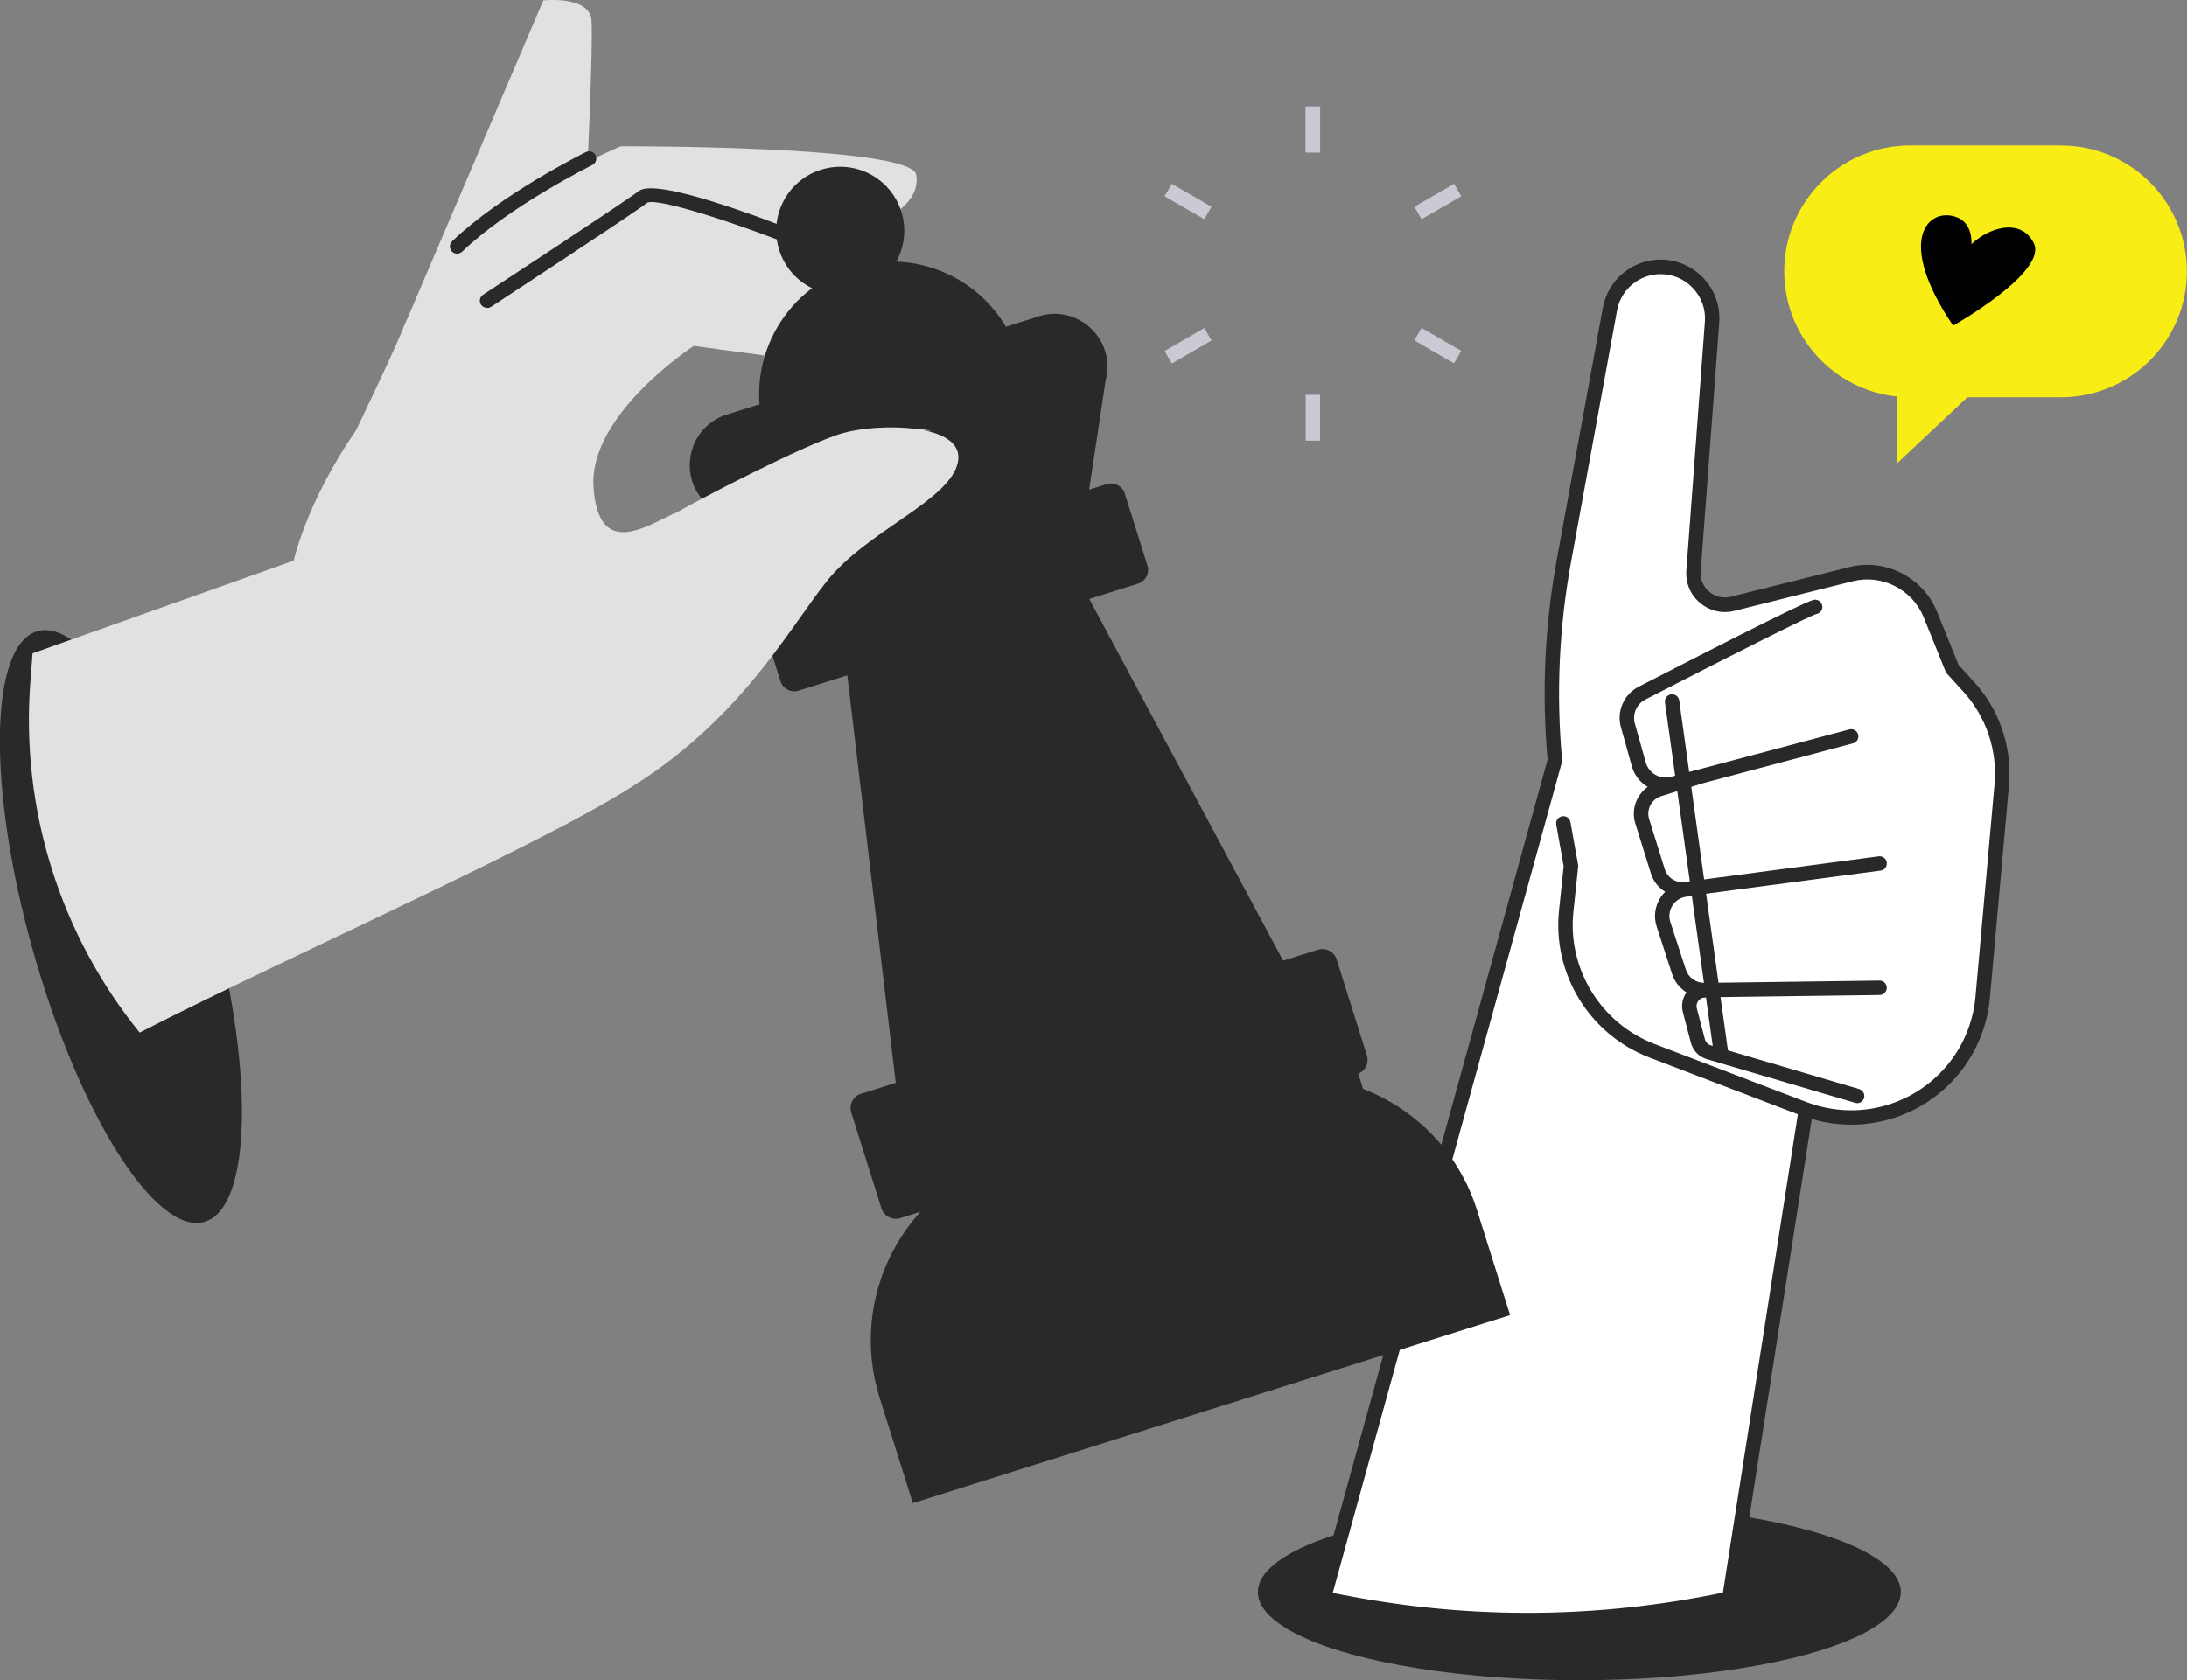 <svg xmlns="http://www.w3.org/2000/svg" id="Ebene_2" viewBox="0 0 303.27 233.06"><rect x="0" y="0" width="303.27" height="233.06" fill="#808080" stroke="none"/><defs><style>      .cls-1 {        fill: #292929;      }      .cls-2 {        fill: #fff;      }      .cls-3 {        fill: #e1e1e3;      }      .cls-4 {        fill: #f9ed16;      }      .cls-5 {        fill: #cbc9d3;      }    </style></defs><g id="Layer_2"><g><ellipse class="cls-1" cx="16.78" cy="128.52" rx="12.64" ry="42.57" transform="translate(-34.29 9.39) rotate(-15.76)"></ellipse><g><ellipse class="cls-1" cx="219.01" cy="220.84" rx="44.58" ry="12.22"></ellipse><g><path class="cls-2" d="M239.8,221.75l10.63-67.84c4.36,1.58,9.16,1.47,13.43-.35h0c6.22-2.65,10.47-8.5,11.08-15.23l2.64-29.44c.45-4.99-1.22-9.94-4.6-13.64l-2.25-2.47-3.05-7.54c-1.76-4.34-6.44-6.72-10.98-5.59l-16.42,4.11c-2.9.72-5.65-1.6-5.43-4.57l2.57-34.48c.31-4.15-2.97-7.69-7.13-7.69h0c-3.45,0-6.41,2.47-7.04,5.87l-6.39,34.94c-1.67,9.13-2.08,18.42-1.24,27.63l-32.07,116.28,3.59.67c17.43,3.26,35.33,3.03,52.68-.67h0Z"></path><path class="cls-1" d="M211.8,225.72c-8.3,0-16.6-.77-24.86-2.32l-3.59-.67c-.28-.05-.52-.22-.66-.45-.15-.24-.19-.53-.12-.8l32.03-116.11c-.83-9.26-.4-18.59,1.27-27.72l6.39-34.95c.71-3.88,4.08-6.69,8.02-6.69,2.26,0,4.44.95,5.98,2.61,1.54,1.66,2.32,3.9,2.15,6.15l-2.57,34.48c-.08,1.09.35,2.13,1.19,2.83.84.71,1.93.96,3,.69l16.42-4.11c4.99-1.25,10.22,1.41,12.15,6.18l2.99,7.38,2.13,2.34c3.56,3.9,5.33,9.14,4.86,14.4l-2.64,29.44c-.64,7.11-5.11,13.26-11.68,16.06-4.14,1.76-8.72,2.01-13.02.75l-10.45,66.68c-.06.41-.37.74-.78.82-9.34,1.99-18.77,2.99-28.21,2.99ZM184.79,220.96l2.52.47c17.16,3.21,34.52,3.03,51.61-.52l10.52-67.16c.05-.3.22-.55.48-.71.26-.15.57-.18.85-.08,4.15,1.5,8.66,1.39,12.7-.33,5.89-2.51,9.9-8.02,10.47-14.4l2.64-29.44c.42-4.7-1.16-9.39-4.34-12.87l-2.25-2.47c-.08-.09-.14-.19-.19-.3l-3.05-7.54c-1.56-3.85-5.78-5.99-9.81-4.99l-16.42,4.11c-1.7.43-3.43.02-4.77-1.1-1.34-1.12-2.03-2.77-1.9-4.51l2.57-34.48c.13-1.73-.45-3.38-1.63-4.64-1.18-1.27-2.78-1.97-4.51-1.97-2.97,0-5.52,2.12-6.05,5.05l-6.39,34.95c-1.65,9.02-2.06,18.22-1.23,27.36.01.12,0,.24-.03.36l-31.78,115.23ZM239.8,221.75h.01-.01Z"></path></g><path class="cls-1" d="M250.14,154.81c-.12,0-.24-.02-.36-.07l-21.05-8.05c-8.32-3.18-13.48-11.59-12.54-20.45l.64-6.09-1.03-5.76c-.1-.54.26-1.06.81-1.16.55-.1,1.06.26,1.16.81l1.06,5.9c.02.09.02.19.01.28l-.66,6.23c-.84,7.96,3.8,15.51,11.27,18.37l21.05,8.05c.52.2.77.78.58,1.29-.15.4-.53.64-.93.64Z"></path><path class="cls-1" d="M233.28,124.36c-1.97,0-3.74-1.27-4.34-3.19l-2.17-6.94c-.37-1.19-.25-2.45.35-3.54.6-1.09,1.59-1.88,2.79-2.21l4.98-1.54c.52-.16,1.09.13,1.25.66.16.53-.13,1.09-.66,1.25l-5.01,1.55c-.7.2-1.26.64-1.59,1.25-.33.61-.4,1.32-.19,1.98l2.17,6.94c.37,1.19,1.54,1.93,2.77,1.77l26.89-3.56c.55-.07,1.05.31,1.12.86.07.55-.31,1.05-.86,1.12l-26.89,3.56c-.2.03-.4.04-.6.04Z"></path><path class="cls-1" d="M236.34,138.35c-2.04,0-3.84-1.3-4.47-3.25l-2.14-6.58c-.44-1.36-.25-2.83.54-4.04.79-1.2,2.06-1.97,3.49-2.1l1.98-.24c.55-.07,1.05.33,1.11.87.07.55-.33,1.05-.87,1.11l-2.01.24c-.85.08-1.58.52-2.03,1.21-.45.69-.56,1.54-.31,2.32l2.14,6.58c.36,1.12,1.39,1.87,2.57,1.87h.04l24.25-.32h.01c.55,0,.99.44,1,.99,0,.55-.43,1.01-.99,1.01l-24.25.32h-.06Z"></path><path class="cls-1" d="M230.97,109.84c-2.12,0-4.09-1.41-4.68-3.54l-1.52-5.42c-.62-2.21.41-4.58,2.45-5.62,23.47-12.08,24.11-12.08,24.49-12.08.55,0,1,.45,1,1,0,.5-.36.91-.84.99-1.09.35-10.15,4.88-23.73,11.87-1.2.62-1.8,2.01-1.44,3.31l1.52,5.42c.42,1.49,1.98,2.39,3.48,1.99l24.75-6.58c.53-.14,1.08.18,1.22.71.14.53-.18,1.08-.71,1.22l-24.75,6.58c-.41.11-.83.16-1.23.16Z"></path><path class="cls-1" d="M257.53,153.01c-.09,0-.19-.01-.28-.04l-20.58-6.06c-1.07-.32-1.91-1.18-2.19-2.26l-1.12-4.28c-.25-.95-.05-1.95.54-2.73.59-.79,1.49-1.25,2.47-1.28.58,0,1.01.42,1.03.97.02.55-.42,1.01-.97,1.03-.37,0-.71.19-.93.48-.22.3-.29.67-.2,1.03l1.12,4.28c.11.4.42.73.82.85l20.57,6.06c.53.16.83.71.68,1.24-.13.44-.53.72-.96.72Z"></path><path class="cls-1" d="M238.67,147.18c-.49,0-.92-.36-.99-.86l-6.8-48.88c-.08-.55.31-1.05.85-1.13.54-.08,1.05.31,1.13.85l6.8,48.88c.08.55-.31,1.05-.85,1.13-.05,0-.09,0-.14,0Z"></path></g><g><path class="cls-3" d="M55.92,45.52L75.34.06s6.41-.72,6.68,2.75c.26,3.48-.67,22.81-.67,22.81,0,0-25.16,23.37-25.43,19.89Z"></path><path class="cls-3" d="M127.05,24.24c-.68-4.11-40.98-3.95-40.98-3.95,0,0-13.88,5.98-18.57,10.41s-9.02,8.68-11.58,14.82c-2.56,6.14-9.74,20.72-9.74,20.72l47.34-26,16.24-5.73s18.53-2.74,17.29-10.27Z"></path><path class="cls-1" d="M63.38,35.19c-.26,0-.52-.1-.72-.31-.38-.4-.37-1.03.03-1.41,6.8-6.54,18.08-12.14,18.56-12.38.5-.25,1.09-.04,1.34.45.24.5.04,1.09-.45,1.34-.11.06-11.48,5.7-18.05,12.02-.19.19-.44.28-.69.28Z"></path><path class="cls-3" d="M4.52,90.62l36.2-12.85s2.13-9.6,10.31-20.35c2.73-3.58,6.12-7.3,10.34-10.83,8.93-7.48,16.51-12.94,21.67-16.43,4.39-2.97,9.97-3.56,14.9-1.61l33.16,13.15s1.67,9.91-6.73,9.76c-3.65-.07-28.16-3.48-28.16-3.48,0,0-14.52,9.44-13.91,19.5.62,10.06,7.21,5.58,11.18,3.74,2.7-1.25,11.37,24.5-4.15,36.65-8.83,6.91-48.69,24.43-69.96,35.36h0c-11.07-13.67-16.49-31.05-15.16-48.59l.31-4.03Z"></path><path class="cls-1" d="M67.54,42.71c-.33,0-.65-.16-.84-.45-.3-.46-.17-1.08.29-1.38.19-.13,19.41-12.71,21.6-14.39,2.35-1.79,16,3.26,23.94,6.43.51.21.76.79.56,1.3-.21.51-.79.76-1.3.56-9.37-3.75-20.46-7.37-22.02-6.67-2.2,1.69-20.88,13.92-21.67,14.45-.17.11-.36.16-.55.16Z"></path></g><g><path class="cls-1" d="M124.98,29.34c1.47,4.68-1.12,9.66-5.8,11.13s-9.66-1.12-11.13-5.8c-1.47-4.68,1.12-9.66,5.8-11.13,4.68-1.47,9.66,1.12,11.13,5.8Z"></path><path class="cls-1" d="M141.19,49.16c3.05,9.68-1.19,23.6-10.88,26.65-9.68,3.05-21.14-5.92-24.19-15.61-3.05-9.68,2.33-20.01,12.01-23.06,9.68-3.05,20.01,2.33,23.06,12.01Z"></path><path class="cls-1" d="M144.03,43.89l-13.41,4.22-16.42,5.17-13.41,4.22c-5.55,1.75-6.96,8.96-2.48,12.67l11.89,12.5,15.94-5.02,8.65-2.73,15.94-5.02,2.58-17.06c1.55-5.61-3.74-10.71-9.29-8.96Z"></path><polygon class="cls-1" points="148.45 78.22 146.03 78.98 119.26 87.42 116.84 88.18 124.43 152.02 138.24 147.67 165.01 139.24 178.81 134.89 148.45 78.22"></polygon><path class="cls-1" d="M189.01,151.01l-1.74-5.51-15.73,4.96-29.23,9.21-3,.95c-13.97,4.4-21.73,19.29-17.33,33.27l4.6,14.61,28.3-8.91,44.96-14.16,9.56-3.01-4.6-14.61c-2.53-8.02-8.52-13.97-15.8-16.78Z"></path><g><path class="cls-1" d="M107.72,76.14h38.71v14.47h-38.71c-1.1,0-2-.9-2-2v-10.47c0-1.1.9-2,2-2Z" transform="translate(-19.22 41.73) rotate(-17.48)"></path><path class="cls-1" d="M119.77,72.34h38.71v14.47h-38.71c-1.1,0-2-.9-2-2v-10.47c0-1.1.9-2,2-2Z" transform="translate(293.78 113.98) rotate(162.52)"></path></g><g><path class="cls-1" d="M120.92,143.35h54.9v18.09h-54.9c-1.15,0-2.09-.93-2.09-2.09v-13.92c0-1.15.93-2.09,2.09-2.09Z" transform="translate(-38.98 51.3) rotate(-17.48)"></path><path class="cls-1" d="M148.98,136.95h39.42v18.09h-39.42c-1.15,0-2.09-.93-2.09-2.09v-13.92c0-1.15.93-2.09,2.09-2.09Z" transform="translate(371.41 234.87) rotate(162.52)"></path></g></g><path class="cls-3" d="M93.33,71.39c2.53-1.56,18.42-9.87,23.53-11.31,2.49-.7,6.59-1.05,10.02-.6-1.25-.27,4.46.52,1.21.2,3.01.6,5.21,1.94,4.75,4.38-1.03,5.38-12.59,9.49-18.22,16.6-5.63,7.1-12.79,20.72-30.04,30.25-4.77,2.64-14.46,4.99-24.95,8.79-5.95-2.74-9.99-6.65-11.4-11.63-3.61-12.78,42.58-35.11,45.11-36.67Z"></path><g><rect class="cls-5" x="181.06" y="14.78" width="2" height="6.36"></rect><rect class="cls-5" x="181.06" y="14.78" width="2" height="6.36"></rect><rect class="cls-5" x="163.75" y="24.77" width="2" height="6.36" transform="translate(58.19 156.67) rotate(-60.01)"></rect><rect class="cls-5" x="161.57" y="46.95" width="6.36" height="2" transform="translate(-1.91 88.78) rotate(-29.99)"></rect><rect class="cls-5" x="181.06" y="54.76" width="2" height="6.36"></rect><rect class="cls-5" x="198.38" y="44.77" width="2" height="6.36" transform="translate(58.24 196.71) rotate(-60.03)"></rect><rect class="cls-5" x="196.2" y="26.96" width="6.36" height="2" transform="translate(12.76 103.49) rotate(-30.02)"></rect></g><path class="cls-4" d="M285.8,20.17h-20.92c-9.64,0-17.46,7.82-17.46,17.46h0c0,9.02,6.84,16.45,15.62,17.37v9.29l9.78-9.19h12.97c9.64,0,17.46-7.82,17.46-17.46h0c0-9.64-7.82-17.46-17.46-17.46Z"></path><path d="M270.84,45.17s13.2-7.45,11.17-11.47c-2.52-4.99-10.41-.22-10.48,3.62s4.49-5.75-.43-7.28c-3.85-1.19-8.22,3.37-.26,15.13Z"></path></g></g></svg>